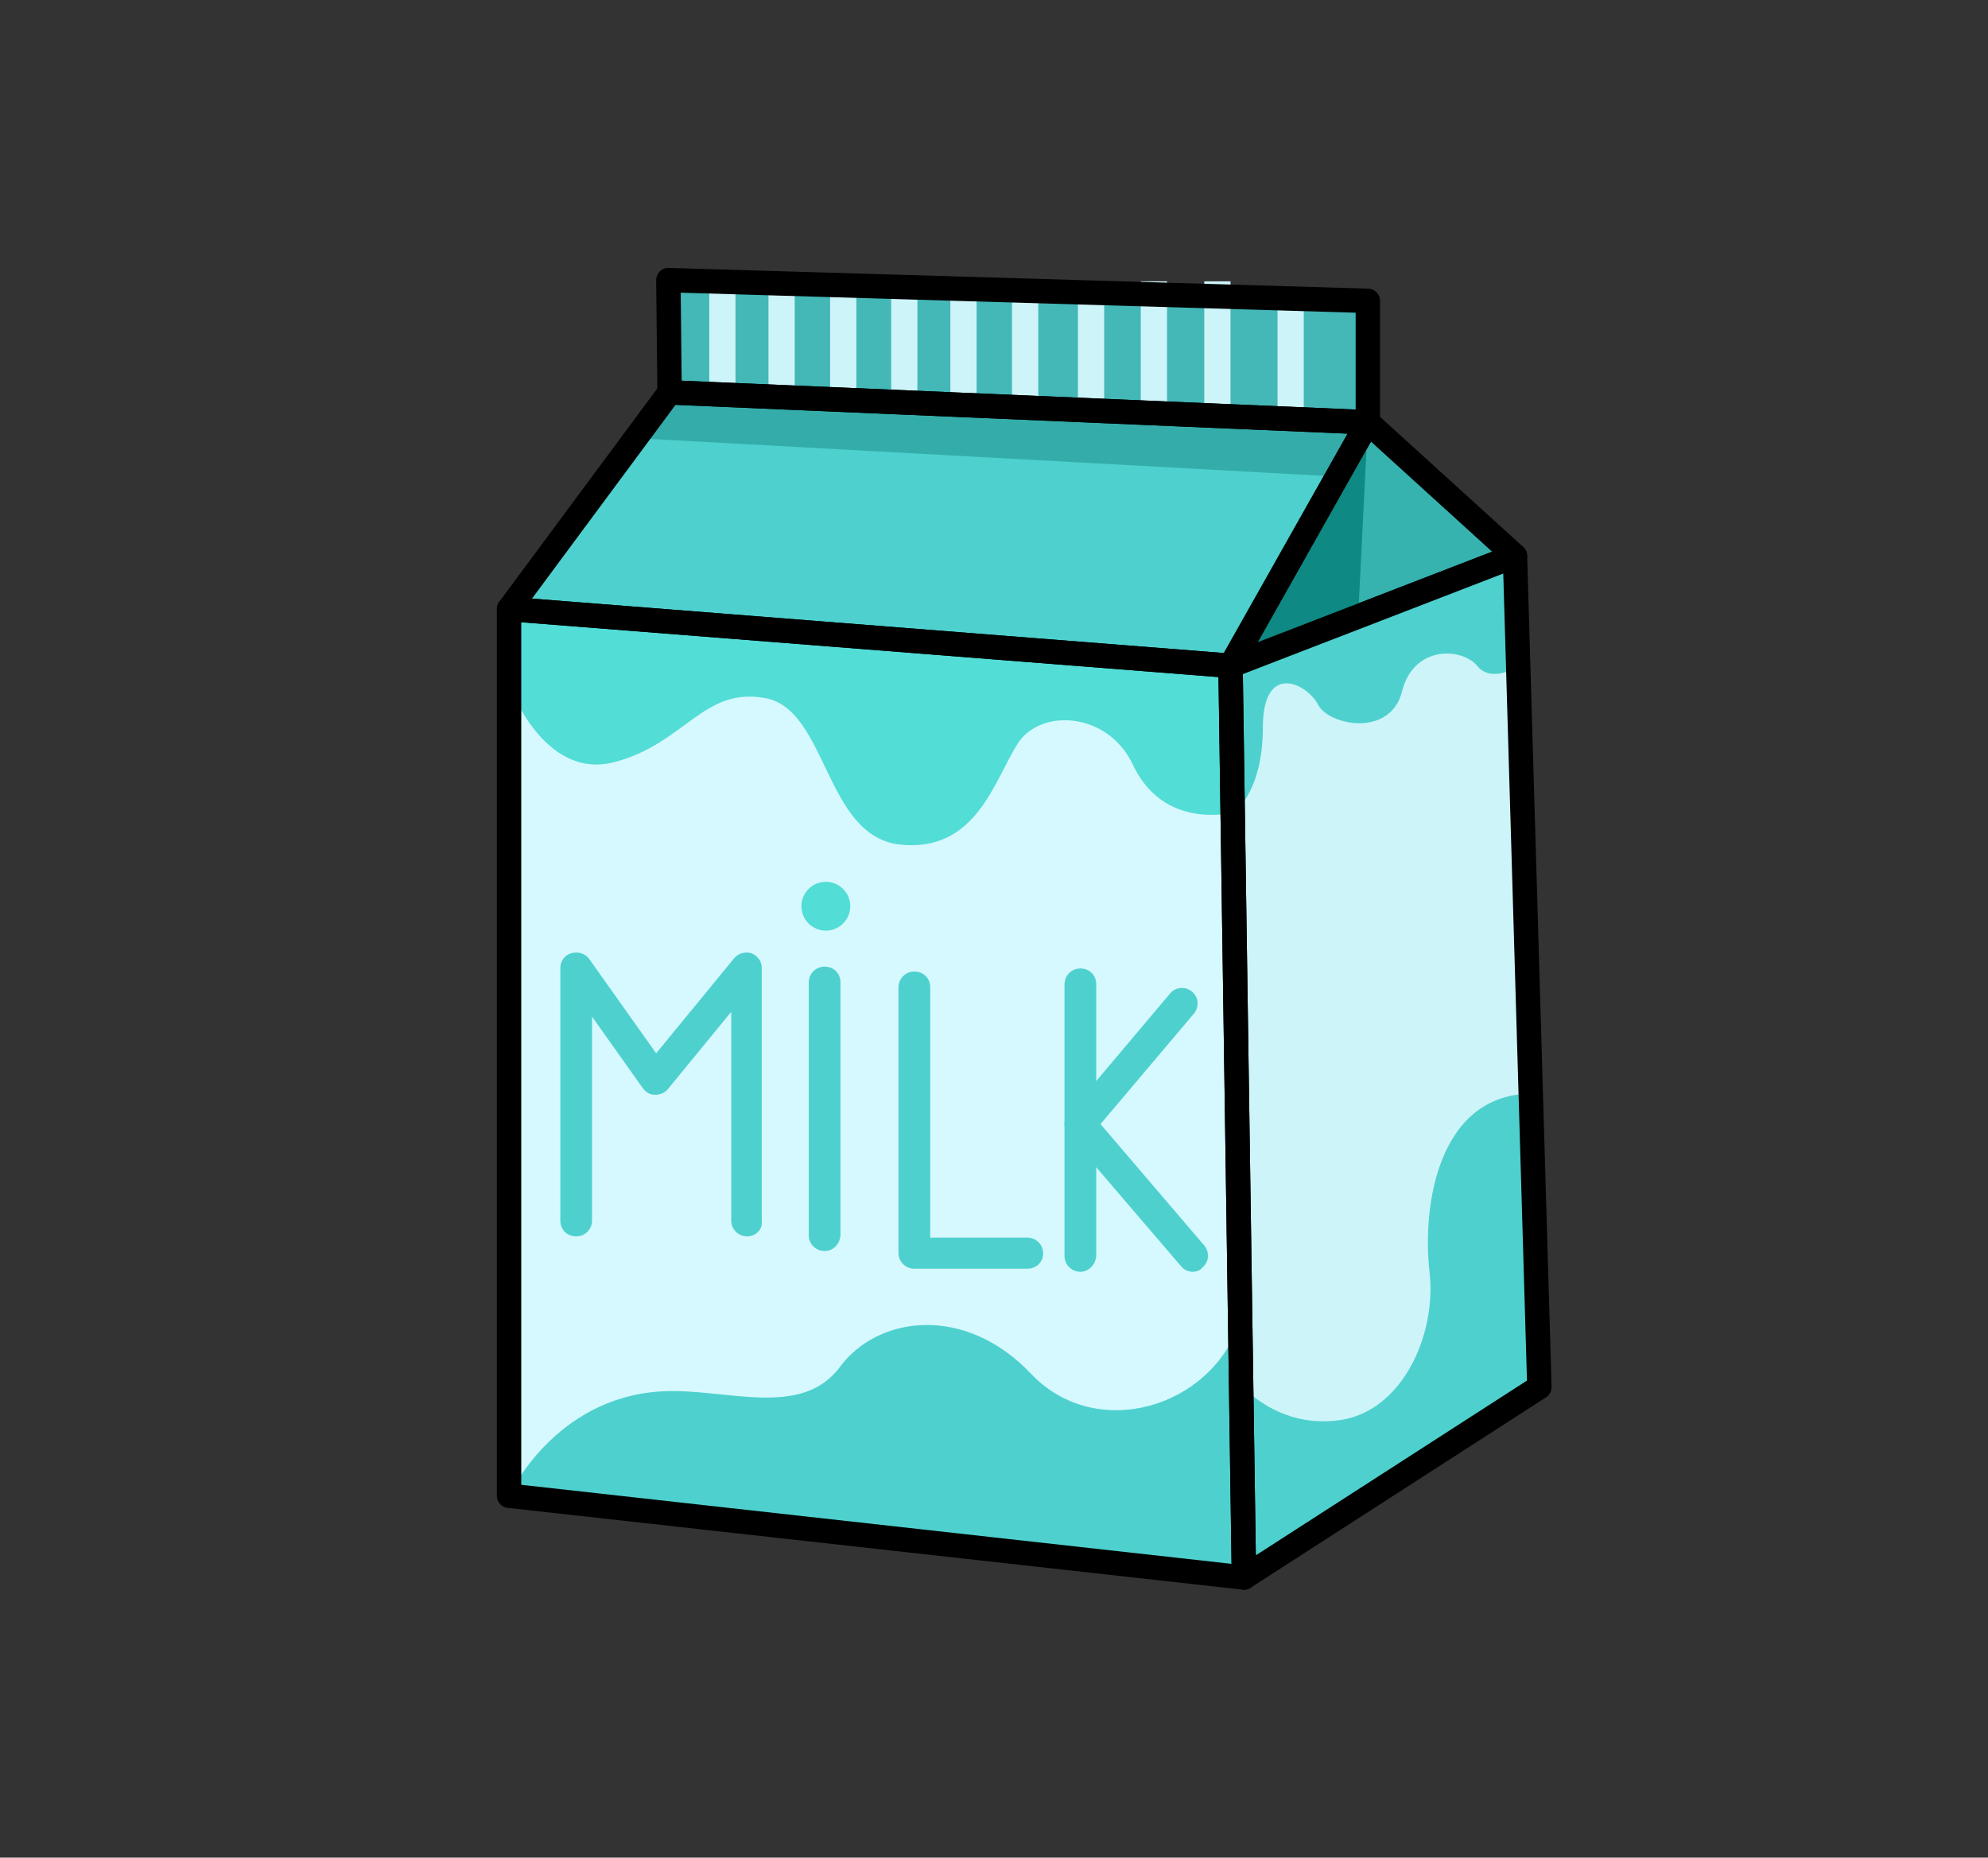 <?xml version="1.0" encoding="utf-8"?>
<!-- Generator: Adobe Illustrator 21.0.0, SVG Export Plug-In . SVG Version: 6.00 Build 0)  -->
<svg version="1.1" id="Layer_1" xmlns="http://www.w3.org/2000/svg" xmlns:xlink="http://www.w3.org/1999/xlink" x="0px" y="0px"
	 viewBox="0 0 325.7 304.4" style="enable-background:new 0 0 325.7 304.4;" xml:space="preserve">
<rect x="0" y="0" width="325.7" height="304.4" fill="#333333" stroke="none"/>
<g>
	<polygon style="fill:#D6F8FF;" points="201.6,109.1 83.4,99.8 83.4,245.1 203.8,258.5 	"/>
	<polygon style="fill:#CDF4F9;" points="201.6,109.1 248.2,91.1 252.2,227.3 203.8,258.5 	"/>
	<path style="fill:#4ED1CE;" d="M203.4,227c0,0,6,7.2,16.2,5.7c10.1-1.5,15.8-13.9,14.6-24.3c-1.2-10.4,1.2-29,16.7-29.2
		c0,17.4,1.4,48.2,1.4,48.2l-48.4,31.2L203.4,227z"/>
	<path style="fill:#4ED1CE;" d="M83.4,245.1c0,0,7.3-16.1,25-17.1c10.4-0.6,22.8,4.6,29.2-4c6.3-8.5,20.6-10.2,31.3,1.1
		c10.7,11.3,29.7,5.6,34.3-8.7c0,13,0.6,42.1,0.6,42.1l-95.4-10.6"/>
	<polygon style="fill:#36B2AF;" points="201.6,109.1 224.1,69.2 248.2,91.1 	"/>
	
		<polygon style="fill:none;stroke:#000000;stroke-width:4;stroke-linecap:round;stroke-linejoin:round;stroke-miterlimit:10;" points="
		201.6,109.1 224.1,69.2 248.2,91.1 	"/>
	<polygon style="fill:#4ED1CE;" points="224.1,69.2 109.7,64.3 83.4,99.8 201.6,109.1 	"/>
	<polygon style="fill:#44B7B7;" points="224.1,69.2 224.1,49.3 109.5,45.9 109.7,64.3 	"/>
	<polygon style="fill:#0E8983;" points="224.1,69.2 222.5,101.1 201.6,109.1 	"/>
	<polygon style="fill:#34ADAA;" points="104.1,71.8 219.1,78.1 224.1,69.2 109.7,64.3 	"/>
	<rect x="116.2" y="46.1" style="fill:#CDF4F9;" width="4.3" height="18.2"/>
	<rect x="125.9" y="46.1" style="fill:#CDF4F9;" width="4.3" height="18.2"/>
	<rect x="136" y="46.1" style="fill:#CDF4F9;" width="4.3" height="18.2"/>
	<rect x="146" y="46.1" style="fill:#CDF4F9;" width="4.3" height="18.2"/>
	<rect x="155.7" y="46.1" style="fill:#CDF4F9;" width="4.3" height="20.3"/>
	<rect x="165.8" y="46.1" style="fill:#CDF4F9;" width="4.3" height="19.8"/>
	<rect x="176.6" y="46.1" style="fill:#CDF4F9;" width="4.3" height="19.8"/>
	<rect x="186.9" y="46.1" style="fill:#CDF4F9;" width="4.3" height="21.4"/>
	<rect x="197.3" y="46.1" style="fill:#CDF4F9;" width="4.3" height="21.4"/>
	<rect x="209.3" y="48.8" style="fill:#CDF4F9;" width="4.3" height="21.4"/>
	
		<polygon style="fill:none;stroke:#000000;stroke-width:4;stroke-linecap:round;stroke-linejoin:round;stroke-miterlimit:10;" points="
		224.1,69.2 224.1,49.3 109.5,45.9 109.7,64.3 	"/>
	<path style="fill:#52DDD6;" d="M83.4,112.2c0,0,5.6,15.7,17.2,12.7c11.6-3,14.6-12.4,24.8-10.5s9.7,22.7,22.1,24
		c12.4,1.3,15.4-10.5,19.2-16.5c3.7-5.9,14.8-5.3,18.9,3.4s12.2,8.7,16.3,7.9c0-11.1-0.4-24.2-0.4-24.2L83.4,99.8V112.2z"/>
	<path style="fill:#4ED1CE;" d="M202,133.3c0,0,4.9-3.3,4.9-14.1s7.2-7.2,9-3.8c1.7,3.5,11.9,5.5,13.8-2.1s9.8-7.2,12.3-4.2
		c2.4,3,6.9,0,6.9,0l-0.5-18l-46.6,18L202,133.3z"/>
	<path style="fill:#4ED1CE;" d="M122.4,202.6c-1.4,0-2.6-1.1-2.6-2.6v-34.2l-10.4,12.7c-0.5,0.6-1.3,0.9-2.1,0.9
		c-0.8,0-1.5-0.4-2-1.1l-8.3-11.7v33.4c0,1.4-1.1,2.6-2.6,2.6s-2.6-1.1-2.6-2.6v-41.4c0-1.1,0.7-2.1,1.8-2.4c1.1-0.3,2.2,0,2.9,0.9
		l11,15.5l12.8-15.6c0.7-0.8,1.8-1.1,2.8-0.8c1,0.4,1.7,1.3,1.7,2.4v41.4C125,201.5,123.8,202.6,122.4,202.6z"/>
	<path style="fill:#4ED1CE;" d="M135.1,205c-1.4,0-2.6-1.1-2.6-2.6v-41.4c0-1.4,1.1-2.6,2.6-2.6s2.6,1.1,2.6,2.6v41.4
		C137.6,203.9,136.5,205,135.1,205z"/>
	<path style="fill:#4ED1CE;" d="M168.3,207.9h-18.5c-1.4,0-2.6-1.1-2.6-2.6v-43.5c0-1.4,1.1-2.6,2.6-2.6s2.6,1.1,2.6,2.6v41h15.9
		c1.4,0,2.6,1.1,2.6,2.6S169.7,207.9,168.3,207.9z"/>
	<path style="fill:#4ED1CE;" d="M177,208.4c-1.4,0-2.6-1.1-2.6-2.6v-44.5c0-1.4,1.1-2.6,2.6-2.6s2.6,1.1,2.6,2.6v44.5
		C179.5,207.2,178.4,208.4,177,208.4z"/>
	<path style="fill:#4ED1CE;" d="M195.4,208.4c-0.7,0-1.4-0.3-1.9-0.9L175,185.9c-0.8-1-0.8-2.4,0-3.3l16.7-19.8
		c0.9-1.1,2.5-1.2,3.6-0.3c1.1,0.9,1.2,2.5,0.3,3.6l-15.3,18.1l17,19.9c0.9,1.1,0.8,2.7-0.3,3.6C196.6,208.2,196,208.4,195.4,208.4z
		"/>
	
		<polygon style="fill:none;stroke:#000000;stroke-width:4;stroke-linecap:round;stroke-linejoin:round;stroke-miterlimit:10;" points="
		201.6,109.1 83.4,99.8 83.4,245.1 203.8,258.5 	"/>
	
		<polygon style="fill:none;stroke:#000000;stroke-width:4;stroke-linecap:round;stroke-linejoin:round;stroke-miterlimit:10;" points="
		201.6,109.1 248.2,91.1 252.2,227.3 203.8,258.5 	"/>
	
		<polygon style="fill:none;stroke:#000000;stroke-width:4;stroke-linecap:round;stroke-linejoin:round;stroke-miterlimit:10;" points="
		224.1,69.2 109.7,64.3 83.4,99.8 201.6,109.1 	"/>
	<circle style="fill:#52DDD6;" cx="135.3" cy="148.5" r="4"/>
</g>
</svg>
